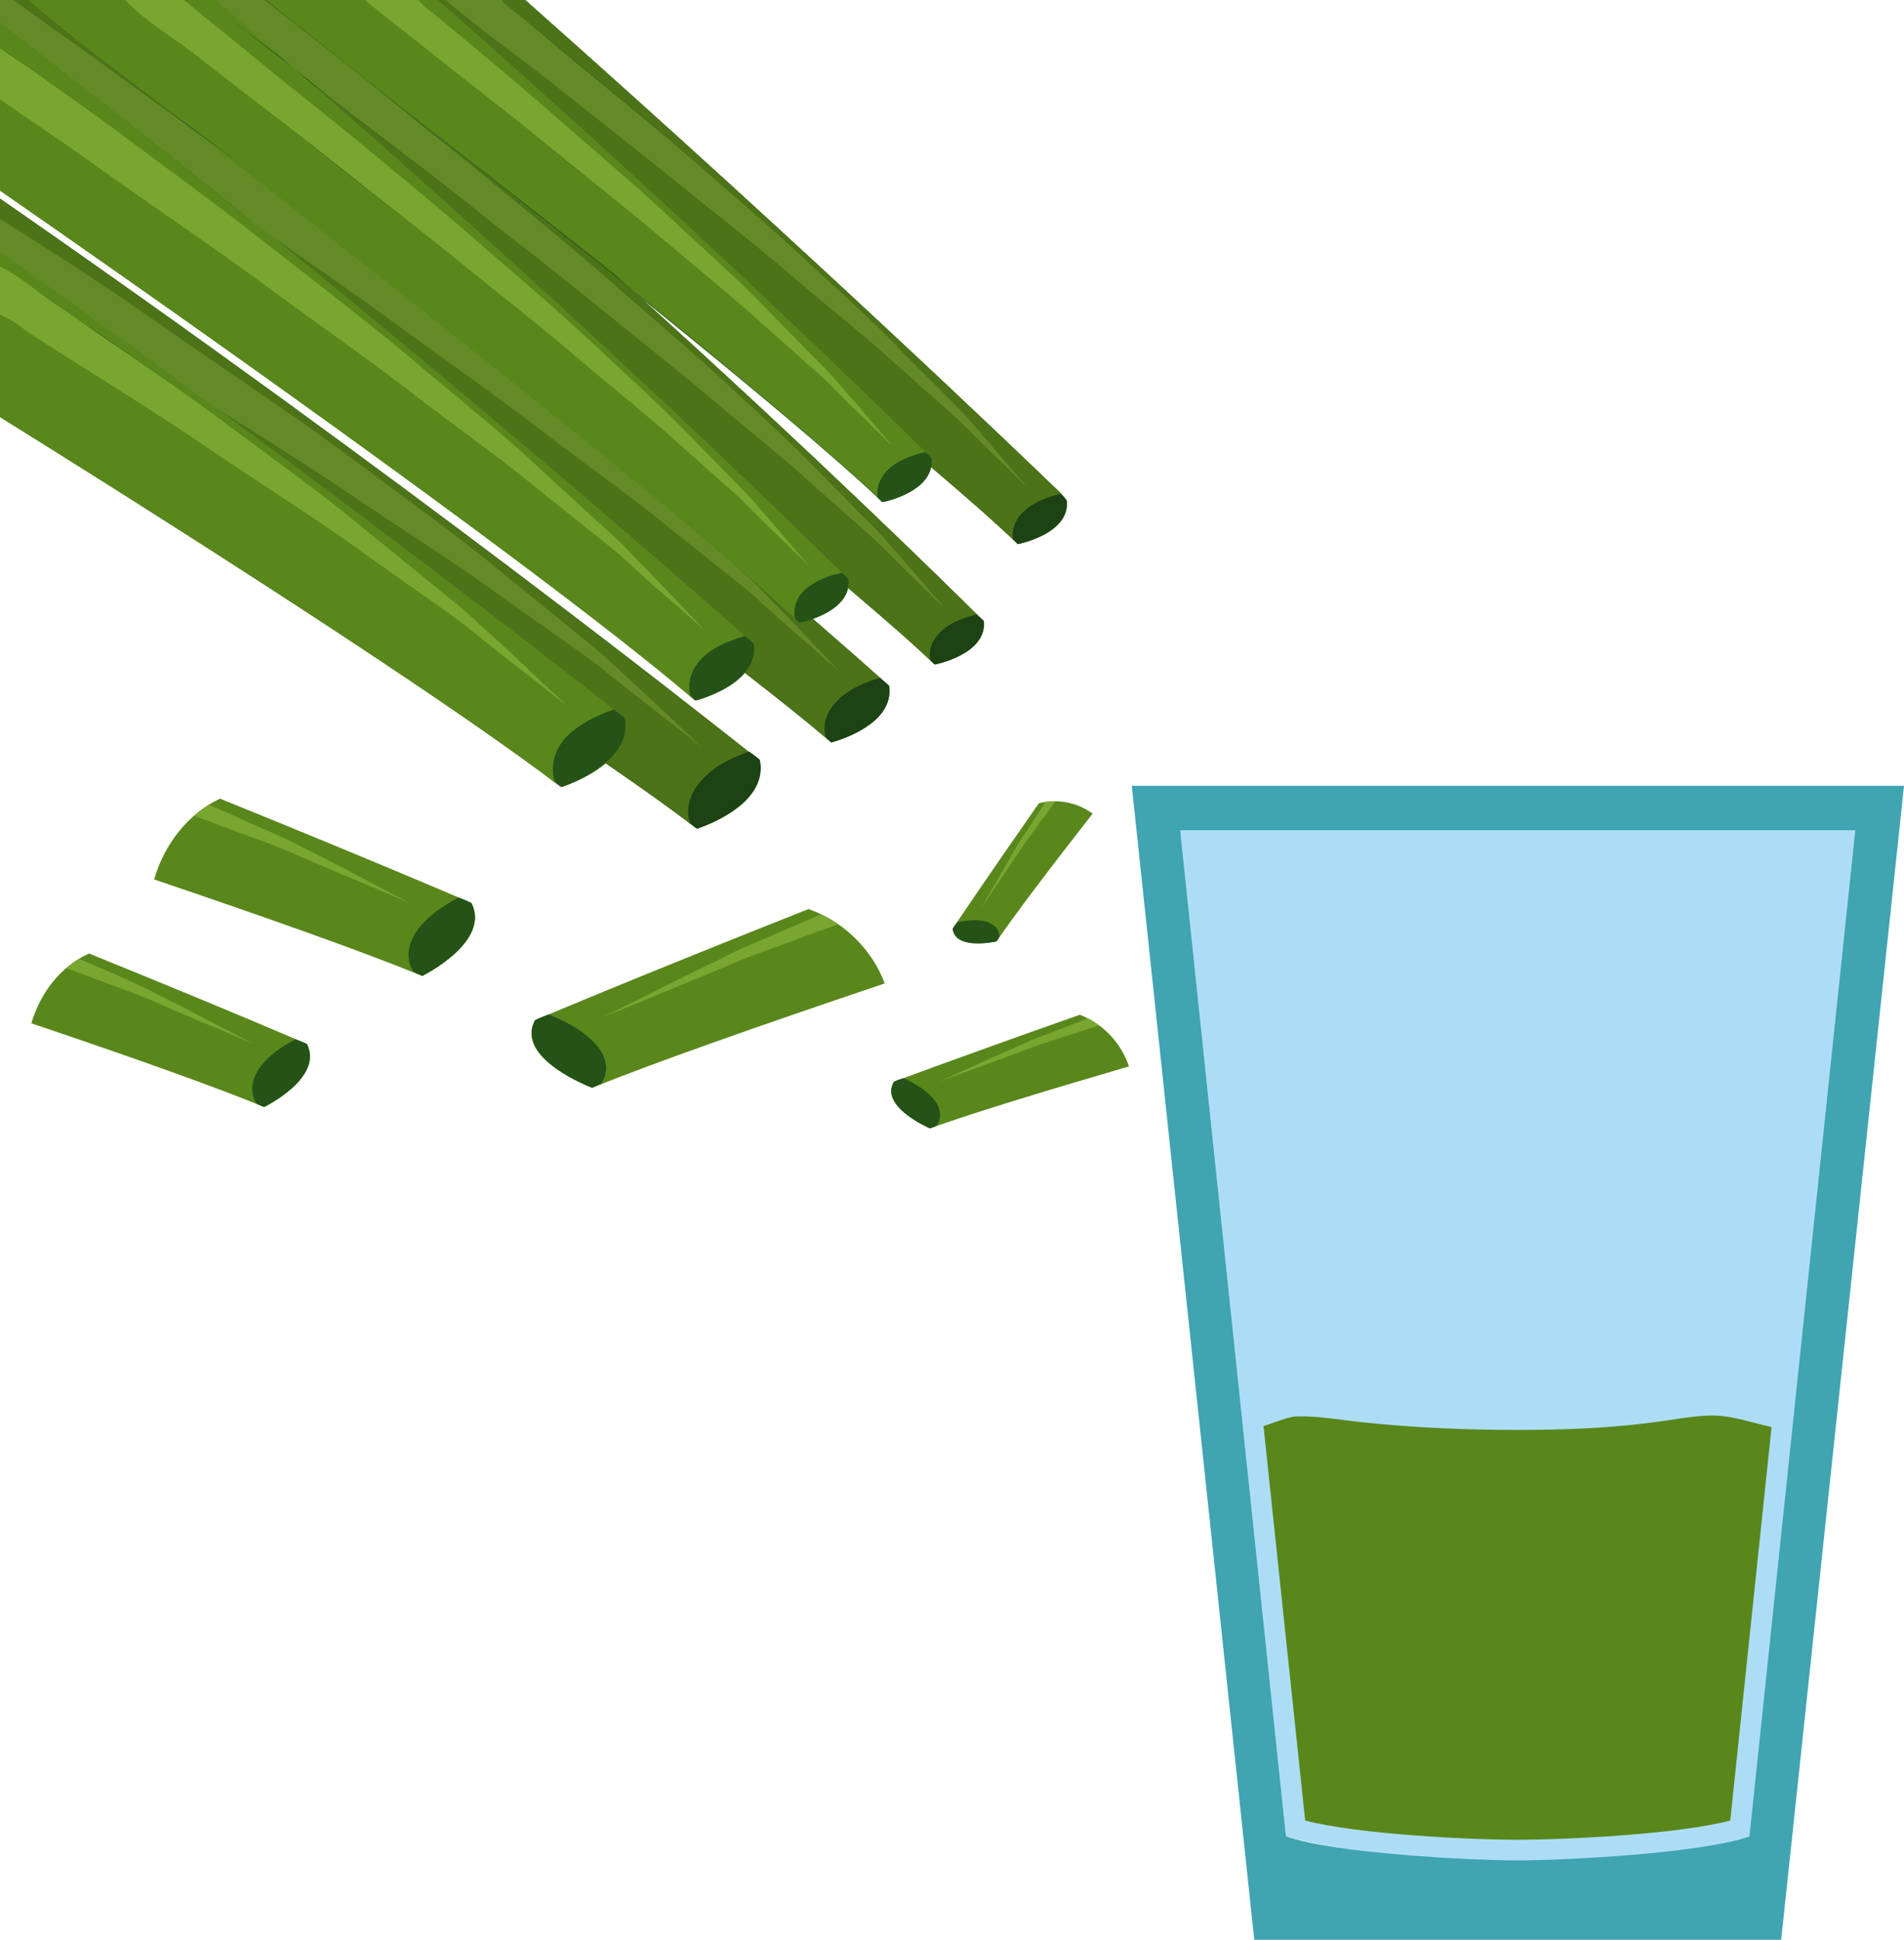 <?xml version="1.0" encoding="UTF-8" standalone="no"?>
<!-- Creator: CorelDRAW Home & Student X7 -->

<svg
   xmlns:dc="http://purl.org/dc/elements/1.1/"
   xmlns:cc="http://creativecommons.org/ns#"
   xmlns:rdf="http://www.w3.org/1999/02/22-rdf-syntax-ns#"
   xmlns:svg="http://www.w3.org/2000/svg"
   xmlns="http://www.w3.org/2000/svg"
   xmlns:sodipodi="http://sodipodi.sourceforge.net/DTD/sodipodi-0.dtd"
   xmlns:inkscape="http://www.inkscape.org/namespaces/inkscape"
   xml:space="preserve"
   width="53.48mm"
   height="54.48mm"
   version="1.1"
   style="clip-rule:evenodd;fill-rule:evenodd;image-rendering:optimizeQuality;shape-rendering:geometricPrecision;text-rendering:geometricPrecision"
   viewBox="0 0 5348 5448"
   id="svg337"
   sodipodi:docname="3948.svg"
   inkscape:version="0.92.4 (5da689c313, 2019-01-14)"><sodipodi:namedview
   pagecolor="#ffffff"
   bordercolor="#666666"
   borderopacity="1"
   objecttolerance="10"
   gridtolerance="10"
   guidetolerance="10"
   inkscape:pageopacity="0"
   inkscape:pageshadow="2"
   inkscape:window-width="640"
   inkscape:window-height="480"
   id="namedview339"
   showgrid="false"
   inkscape:zoom="0.2102413"
   inkscape:cx="102.16063"
   inkscape:cy="91.691337"
   inkscape:window-x="0"
   inkscape:window-y="0"
   inkscape:window-maximized="0"
   inkscape:current-layer="svg337" />
 <defs
   id="defs4">
  <style
   type="text/css"
   id="style2">
   <![CDATA[
    .fil8 {fill:#59871C}
    .fil3 {fill:#1D4213;fill-rule:nonzero}
    .fil2 {fill:#245217;fill-rule:nonzero}
    .fil4 {fill:#4C7318;fill-rule:nonzero}
    .fil0 {fill:#59871C;fill-rule:nonzero}
    .fil5 {fill:#648A28;fill-rule:nonzero}
    .fil1 {fill:#79A630;fill-rule:nonzero}
    .fil6 {fill:#ADDDF6;}
    .fil7 {fill:#40A4B1;}
   ]]>
  </style>
 </defs>
 <g
   id="Vrstva_x0020_1"
   transform="translate(-7797,-11828)">
  <g
   id="_702983080">
   <path
   class="fil0"
   d="m 10068,14381 c -482,191 -768,312 -768,312 -59,109 160,190 160,190 174,-70 460,-171 822,-293 -34,-92 -112,-173 -214,-209 z"
   id="path7"
   inkscape:connector-curvature="0"
   style="fill:#59871c;fill-rule:nonzero" />
   <path
   class="fil1"
   d="m 10001,14440 c -66,29 -128,53 -180,81 -106,51 -189,93 -245,121 -56,28 -87,43 -87,43 0,0 32,-13 92,-37 59,-25 146,-60 256,-106 54,-25 118,-46 186,-71 41,-16 83,-31 128,-47 -15,-11 -31,-20 -48,-28 -35,15 -69,30 -102,44 z"
   id="path9"
   inkscape:connector-curvature="0"
   style="fill:#79a630;fill-rule:nonzero" />
   <path
   class="fil2"
   d="m 9460,14883 c 6,-2 19,-8 25,-11 31,-42 25,-125 -147,-195 -25,9 -38,16 -38,16 -58,107 160,190 160,190 z"
   id="path11"
   inkscape:connector-curvature="0"
   style="fill:#245217;fill-rule:nonzero" />
   <path
   class="fil0"
   d="m 10830,14678 c -327,115 -522,188 -522,188 -42,70 101,131 101,131 120,-43 313,-102 559,-174 -21,-63 -70,-119 -138,-145 z"
   id="path13"
   inkscape:connector-curvature="0"
   style="fill:#59871c;fill-rule:nonzero" />
   <path
   class="fil1"
   d="m 10784,14715 c -45,17 -87,32 -123,49 -73,32 -129,58 -167,75 -38,17 -59,27 -59,27 0,0 22,-8 62,-23 40,-15 100,-36 174,-64 37,-15 80,-28 126,-43 28,-9 57,-18 87,-28 -10,-7 -20,-14 -31,-20 -24,10 -47,18 -69,27 z"
   id="path15"
   inkscape:connector-curvature="0"
   style="fill:#79a630;fill-rule:nonzero" />
   <path
   class="fil2"
   d="m 10409,14997 c 5,-1 14,-5 18,-7 21,-27 20,-82 -92,-134 -18,5 -27,10 -27,10 -42,70 101,131 101,131 z"
   id="path17"
   inkscape:connector-curvature="0"
   style="fill:#245217;fill-rule:nonzero" />
   <path
   class="fil0"
   d="m 10715,14084 c -153,219 -242,352 -242,352 6,63 123,36 123,36 55,-80 149,-204 270,-359 -41,-30 -97,-43 -151,-29 z"
   id="path19"
   inkscape:connector-curvature="0"
   style="fill:#59871c;fill-rule:nonzero" />
   <path
   class="fil1"
   d="m 10703,14128 c -20,31 -40,59 -55,85 -31,53 -54,95 -71,123 -16,28 -25,43 -25,43 0,0 11,-15 29,-42 18,-28 46,-68 80,-119 16,-25 38,-53 59,-83 14,-18 28,-37 42,-57 -9,0 -18,1 -28,2 -11,16 -21,32 -31,48 z"
   id="path21"
   inkscape:connector-curvature="0"
   style="fill:#79a630;fill-rule:nonzero" />
   <path
   class="fil2"
   d="m 10596,14472 c 2,-3 6,-9 8,-12 1,-27 -25,-61 -118,-42 -9,11 -13,18 -13,18 6,62 123,36 123,36 z"
   id="path23"
   inkscape:connector-curvature="0"
   style="fill:#245217;fill-rule:nonzero" />
   <path
   class="fil0"
   d="m 8415,14071 c 442,179 706,293 706,293 56,110 -138,205 -138,205 -161,-66 -422,-159 -753,-271 28,-98 95,-185 185,-227 z"
   id="path25"
   inkscape:connector-curvature="0"
   style="fill:#59871c;fill-rule:nonzero" />
   <path
   class="fil1"
   d="m 8478,14130 c 60,27 117,50 166,76 98,49 173,90 225,117 52,27 79,41 79,41 0,0 -28,-12 -83,-35 -54,-23 -134,-56 -235,-100 -50,-23 -108,-43 -171,-66 -37,-14 -76,-29 -117,-44 13,-11 27,-21 42,-31 33,14 64,28 94,42 z"
   id="path27"
   inkscape:connector-curvature="0"
   style="fill:#79a630;fill-rule:nonzero" />
   <path
   class="fil2"
   d="m 8983,14569 c -5,-2 -18,-9 -24,-11 -29,-42 -27,-129 126,-209 23,8 36,15 36,15 56,109 -138,205 -138,205 z"
   id="path29"
   inkscape:connector-curvature="0"
   style="fill:#245217;fill-rule:nonzero" />
   <path
   class="fil0"
   d="m 8047,14506 c 383,155 612,254 612,254 48,96 -120,177 -120,177 -139,-57 -366,-138 -654,-235 25,-85 82,-160 162,-196 z"
   id="path31"
   inkscape:connector-curvature="0"
   style="fill:#59871c;fill-rule:nonzero" />
   <path
   class="fil1"
   d="m 8101,14556 c 52,24 101,44 143,67 86,42 151,78 196,101 45,23 69,36 69,36 0,0 -25,-11 -72,-31 -48,-20 -117,-48 -204,-87 -43,-19 -94,-37 -148,-57 -32,-12 -67,-25 -102,-38 11,-9 23,-19 36,-26 28,12 56,24 82,35 z"
   id="path33"
   inkscape:connector-curvature="0"
   style="fill:#79a630;fill-rule:nonzero" />
   <path
   class="fil2"
   d="m 8539,14937 c -5,-1 -15,-7 -21,-9 -25,-37 -23,-112 109,-181 20,7 32,13 32,13 48,95 -120,177 -120,177 z"
   id="path35"
   inkscape:connector-curvature="0"
   style="fill:#245217;fill-rule:nonzero" />
   <path
   class="fil3"
   d="m 9722,14155 c -1,-1 -3,-2 -4,-3 2,2 3,3 4,3 z"
   id="path37"
   inkscape:connector-curvature="0"
   style="fill:#1d4213;fill-rule:nonzero" />
   <path
   class="fil2"
   d="m 9331,14034 c -2,-1 -3,-2 -5,-3 2,1 4,3 5,3 z"
   id="path39"
   inkscape:connector-curvature="0"
   style="fill:#245217;fill-rule:nonzero" />
   <path
   class="fil2"
   d="m 9331,14034 c -2,-1 -3,-2 -5,-3 2,1 4,3 5,3 z"
   id="path41"
   inkscape:connector-curvature="0"
   style="fill:#245217;fill-rule:nonzero" />
   <path
   class="fil2"
   d="m 10779,13216 c -99,-96 -708,-680 -1507,-1388 h -66 -154 -3 -17 -5 -55 -150 -47 -133 -96 -6 -139 -27 -61 -165 -44 -147 -80 -42 -38 v 63 71 1 144 107 149 c 901,625 1665,1184 1952,1432 0,0 93,-23 139,-78 98,76 179,141 240,193 1,1 3,2 3,3 0,0 180,-45 163,-159 0,0 -6,-6 -17,-15 -30,-27 -98,-87 -197,-173 37,-13 90,-40 99,-87 101,86 184,158 241,213 0,0 2,2 3,2 0,0 147,-28 137,-122 0,0 -4,-4 -13,-12 -73,-73 -448,-439 -979,-919 323,260 576,472 705,595 1,1 2,2 3,2 0,0 121,-23 136,-98 102,86 184,159 241,213 1,1 2,2 3,3 0,0 147,-30 137,-123 0,0 -4,-7 -14,-17 z"
   id="path43"
   inkscape:connector-curvature="0"
   style="fill:#245217;fill-rule:nonzero" />
   <path
   class="fil2"
   d="m 9908,13946 c -138,-109 -974,-772 -2111,-1560 v 57 94 39 17 119 167 120 c 730,455 1308,835 1570,1035 1,2 5,3 6,4 0,0 72,-22 124,-67 103,71 188,131 253,181 1,1 3,2 5,3 0,0 202,-62 174,-193 0,0 -8,-6 -21,-16 z"
   id="path45"
   inkscape:connector-curvature="0"
   style="fill:#245217;fill-rule:nonzero" />
   <polygon
   class="fil4"
   points="9042,11828 9063,11828 "
   id="polygon47"
   style="fill:#4c7318;fill-rule:nonzero" />
   <path
   class="fil4"
   d="m 8540,11828 c 80,64 160,126 239,188 67,53 134,108 199,159 65,53 130,105 193,157 126,104 248,204 360,302 112,98 220,189 315,279 96,89 184,169 257,246 38,37 73,73 104,106 33,32 63,61 87,91 51,56 89,102 116,133 27,31 41,48 41,48 0,0 -16,-16 -45,-44 -29,-29 -72,-70 -126,-124 -26,-27 -58,-54 -92,-84 -34,-31 -71,-63 -111,-98 -77,-72 -171,-145 -270,-229 -99,-85 -210,-171 -325,-265 -115,-94 -241,-188 -367,-290 -127,-101 -263,-200 -397,-306 -31,-24 -64,-49 -96,-73 820,708 1447,1322 1545,1418 9,8 13,13 13,13 1,9 0,16 -1,24 101,86 184,158 241,213 -4,-4 -7,-8 -10,-10 -8,-38 14,-101 131,-128 2,2 4,4 6,6 -73,-73 -448,-443 -979,-922 -296,-238 -651,-510 -1022,-810 z"
   id="path49"
   inkscape:connector-curvature="0"
   style="fill:#4c7318;fill-rule:nonzero" />
   <path
   class="fil4"
   d="m 10423,13694 c 0,0 147,-28 137,-122 10,93 -137,122 -137,122 z"
   id="path51"
   inkscape:connector-curvature="0"
   style="fill:#4c7318;fill-rule:nonzero" />
   <path
   class="fil5"
   d="m 8622,12020 c 32,24 65,51 96,76 134,105 270,205 397,306 126,102 252,196 367,291 115,94 226,180 325,265 99,84 193,157 270,229 40,35 77,67 111,98 34,30 66,57 92,84 53,54 97,95 126,124 29,28 45,44 45,44 0,0 -14,-17 -41,-48 -27,-31 -65,-77 -116,-133 -24,-30 -54,-59 -87,-91 -31,-33 -66,-69 -104,-106 -73,-77 -161,-157 -257,-246 -95,-89 -203,-180 -315,-278 -112,-99 -234,-198 -360,-302 -63,-52 -128,-104 -193,-156 -65,-52 -132,-108 -199,-161 -79,-62 -159,-124 -239,-188 h -139 c 75,64 149,130 221,192 z"
   id="path53"
   inkscape:connector-curvature="0"
   style="fill:#648a28;fill-rule:nonzero" />
   <path
   class="fil3"
   d="m 10423,13694 c -1,0 -3,-2 -3,-2 1,1 2,2 3,2 z"
   id="path55"
   inkscape:connector-curvature="0"
   style="fill:#1d4213;fill-rule:nonzero" />
   <path
   class="fil3"
   d="m 10547,13560 c 9,8 13,12 13,12 0,0 -4,-4 -13,-12 z"
   id="path57"
   inkscape:connector-curvature="0"
   style="fill:#1d4213;fill-rule:nonzero" />
   <path
   class="fil3"
   d="m 10410,13682 c 3,2 6,6 10,10 0,0 2,2 3,2 0,0 147,-29 137,-122 0,0 -4,-4 -13,-12 -2,-2 -4,-4 -6,-6 -117,27 -139,90 -131,128 z"
   id="path59"
   inkscape:connector-curvature="0"
   style="fill:#1d4213;fill-rule:nonzero" />
   <path
   class="fil4"
   d="m 10656,13356 c 0,0 147,-28 137,-121 10,92 -137,121 -137,121 z"
   id="path61"
   inkscape:connector-curvature="0"
   style="fill:#4c7318;fill-rule:nonzero" />
   <path
   class="fil4"
   d="m 9211,11836 c 65,51 131,105 193,157 126,104 248,204 360,303 112,97 220,189 315,279 96,89 184,169 257,245 38,38 73,73 105,106 32,33 62,62 87,91 50,58 88,103 115,134 27,31 41,47 41,47 0,0 -16,-15 -45,-44 -29,-28 -72,-69 -125,-123 -27,-27 -59,-54 -93,-85 -34,-30 -71,-62 -111,-97 -77,-72 -171,-145 -270,-230 -98,-84 -210,-170 -325,-264 -115,-95 -241,-192 -367,-294 -97,-76 -198,-147 -299,-233 h -22 c 733,644 1280,1181 1372,1272 9,8 15,15 15,15 0,8 0,17 -2,24 102,87 184,159 241,214 -4,-3 -7,-8 -10,-9 -8,-38 15,-101 131,-128 2,2 4,-1 5,0 -99,-96 -708,-680 -1507,-1388 h -66 c 2,0 3,6 5,8 z"
   id="path63"
   inkscape:connector-curvature="0"
   style="fill:#4c7318;fill-rule:nonzero" />
   <path
   class="fil5"
   d="m 9348,12061 c 126,102 252,198 367,293 115,93 227,180 325,265 99,84 193,158 270,229 40,35 77,68 111,98 34,31 66,58 93,85 53,54 96,95 125,123 29,29 45,44 45,44 0,0 -14,-16 -41,-47 -27,-31 -65,-76 -115,-134 -25,-29 -55,-58 -87,-91 -32,-32 -67,-67 -105,-105 -73,-77 -161,-157 -257,-245 -95,-90 -203,-182 -315,-280 -112,-98 -234,-197 -360,-301 -62,-52 -128,-108 -193,-159 -2,-2 -3,-8 -5,-8 h -157 c 101,86 202,157 299,233 z"
   id="path65"
   inkscape:connector-curvature="0"
   style="fill:#648a28;fill-rule:nonzero" />
   <path
   class="fil3"
   d="m 10656,13356 c -1,-1 -2,-2 -3,-3 1,2 2,2 3,3 z"
   id="path67"
   inkscape:connector-curvature="0"
   style="fill:#1d4213;fill-rule:nonzero" />
   <path
   class="fil3"
   d="m 10779,13220 c 10,9 14,15 14,15 0,0 -4,-6 -14,-15 z"
   id="path69"
   inkscape:connector-curvature="0"
   style="fill:#1d4213;fill-rule:nonzero" />
   <path
   class="fil3"
   d="m 10643,13344 c 3,1 6,6 10,9 1,1 2,2 3,3 0,0 147,-29 137,-121 0,0 -4,-6 -14,-15 -1,-1 -3,-2 -5,-4 -116,27 -139,90 -131,128 z"
   id="path71"
   inkscape:connector-curvature="0"
   style="fill:#1d4213;fill-rule:nonzero" />
   <path
   class="fil4"
   d="m 8257,12133 c 20,14 39,25 59,39 -145,-113 -292,-216 -439,-344 h -42 c 56,42 112,81 167,120 86,61 171,125 255,185 z"
   id="path73"
   inkscape:connector-curvature="0"
   style="fill:#4c7318;fill-rule:nonzero" />
   <path
   class="fil4"
   d="m 10132,13913 c 0,0 180,-45 162,-159 17,113 -162,159 -162,159 z"
   id="path75"
   inkscape:connector-curvature="0"
   style="fill:#4c7318;fill-rule:nonzero" />
   <path
   class="fil4"
   d="m 10040,13574 c -50,-47 -117,-107 -199,-177 42,38 80,71 112,106 66,67 116,121 150,158 35,36 54,55 54,55 0,0 -20,-18 -58,-51 -38,-34 -94,-81 -162,-144 -34,-32 -76,-63 -120,-99 -43,-35 -91,-73 -142,-114 -100,-82 -221,-167 -347,-264 -127,-98 -270,-198 -417,-306 -118,-87 -245,-174 -373,-265 735,596 1262,1062 1360,1149 10,8 16,14 16,14 5,33 -6,59 -24,81 100,77 182,143 242,196 -4,-3 -12,-12 -16,-16 -13,-45 11,-124 153,-165 3,2 5,5 8,7 -30,-27 -98,-87 -197,-173 -21,8 -37,11 -37,11 -1,-1 -2,-2 -3,-3 z"
   id="path77"
   inkscape:connector-curvature="0"
   style="fill:#4c7318;fill-rule:nonzero" />
   <path
   class="fil5"
   d="m 7797,11891 c 258,202 511,398 737,582 129,91 257,178 375,265 148,108 291,208 418,306 126,97 248,182 347,264 52,41 99,79 143,114 44,36 86,67 119,99 69,63 125,110 163,144 38,33 58,51 58,51 0,0 -19,-19 -54,-56 -34,-36 -84,-90 -150,-157 -32,-35 -70,-68 -112,-106 -330,-283 -904,-738 -1525,-1222 -20,-14 -39,-28 -59,-42 -84,-60 -169,-124 -255,-185 -55,-39 -111,-78 -167,-120 h -38 z"
   id="path79"
   inkscape:connector-curvature="0"
   style="fill:#648a28;fill-rule:nonzero" />
   <path
   class="fil3"
   d="m 10277,13739 c 11,10 17,15 17,15 0,0 -6,-6 -17,-15 z"
   id="path81"
   inkscape:connector-curvature="0"
   style="fill:#1d4213;fill-rule:nonzero" />
   <path
   class="fil3"
   d="m 10116,13897 c 4,4 12,13 16,16 0,0 179,-46 162,-159 0,0 -6,-5 -17,-15 -3,-2 -5,-5 -8,-7 -142,41 -166,120 -153,165 z"
   id="path83"
   inkscape:connector-curvature="0"
   style="fill:#1d4213;fill-rule:nonzero" />
   <path
   class="fil4"
   d="m 9755,14155 c 0,0 203,-62 176,-193 27,129 -176,193 -176,193 z"
   id="path85"
   inkscape:connector-curvature="0"
   style="fill:#4c7318;fill-rule:nonzero" />
   <path
   class="fil4"
   d="m 8325,12794 c 176,121 343,234 491,346 149,111 288,210 403,307 59,48 114,92 165,133 50,42 98,78 137,116 80,73 142,131 184,171 42,40 65,61 65,61 0,0 -24,-20 -70,-55 -46,-36 -113,-88 -197,-155 -41,-35 -91,-68 -144,-106 -53,-38 -110,-78 -171,-121 -121,-89 -266,-178 -418,-282 -119,-81 -248,-162 -383,-248 622,457 1049,792 1144,868 13,9 20,15 20,15 11,54 -17,96 -52,127 101,70 186,131 251,181 -5,-4 -11,-10 -15,-12 -17,-53 5,-145 166,-201 3,2 3,5 7,7 -138,-109 -974,-772 -2111,-1560 v 57 c 193,120 364,235 528,351 z"
   id="path87"
   inkscape:connector-curvature="0"
   style="fill:#4c7318;fill-rule:nonzero" />
   <path
   class="fil5"
   d="m 8770,13209 c 152,104 297,193 418,282 61,43 118,83 171,121 53,38 103,71 144,106 84,67 151,119 197,155 46,35 70,55 70,55 0,0 -23,-21 -65,-61 -42,-40 -104,-98 -184,-171 -39,-38 -86,-74 -137,-116 -50,-41 -105,-85 -164,-133 -115,-97 -253,-196 -402,-307 -148,-112 -317,-225 -493,-346 -164,-116 -335,-231 -528,-351 v 94 c 214,149 408,292 587,424 135,86 267,167 386,248 z"
   id="path89"
   inkscape:connector-curvature="0"
   style="fill:#648a28;fill-rule:nonzero" />
   <path
   class="fil3"
   d="m 9911,13946 c 13,10 20,16 20,16 0,0 -7,-6 -20,-16 z"
   id="path91"
   inkscape:connector-curvature="0"
   style="fill:#1d4213;fill-rule:nonzero" />
   <path
   class="fil3"
   d="m 9735,14140 c 4,2 10,8 15,12 2,1 4,2 5,3 0,0 203,-64 176,-193 0,0 -7,-6 -20,-16 -4,-2 -7,-5 -10,-7 -161,56 -183,148 -166,201 z"
   id="path93"
   inkscape:connector-curvature="0"
   style="fill:#1d4213;fill-rule:nonzero" />
   <path
   class="fil0"
   d="m 10137,13443 c -49,-41 -102,-85 -158,-132 20,24 37,44 51,61 27,31 41,47 41,47 0,0 -16,-15 -45,-44 -29,-28 -72,-69 -126,-123 -9,-9 -19,-23 -29,-33 -465,-378 -1122,-898 -1767,-1391 h -147 c 914,708 1690,1359 2076,1693 10,-30 39,-58 104,-78 z"
   id="path95"
   inkscape:connector-curvature="0"
   style="fill:#59871c;fill-rule:nonzero" />
   <path
   class="fil0"
   d="m 10080,13566 c 0,0 0,0 0,0 37,-13 90,-40 99,-87 0,0 0,-1 0,-1 -10,48 -62,74 -99,88 z"
   id="path97"
   inkscape:connector-curvature="0"
   style="fill:#59871c;fill-rule:nonzero" />
   <path
   class="fil0"
   d="m 10179,13478 c 0,0 0,1 0,1 1,-8 2,-15 1,-24 1,9 0,16 -1,23 z"
   id="path99"
   inkscape:connector-curvature="0"
   style="fill:#59871c;fill-rule:nonzero" />
   <path
   class="fil0"
   d="m 8598,12060 c 66,52 130,104 193,155 125,104 247,203 359,302 114,98 221,190 316,279 95,89 184,169 258,245 37,38 71,73 104,106 31,33 62,62 87,91 23,27 45,51 64,73 56,47 109,91 158,132 8,-2 16,-4 24,-6 2,2 4,3 6,5 -98,-97 -725,-713 -1545,-1422 -83,-63 -165,-128 -248,-192 h -61 c 28,21 57,48 86,70 67,53 133,109 199,162 z"
   id="path101"
   inkscape:connector-curvature="0"
   style="fill:#59871c;fill-rule:nonzero" />
   <path
   class="fil0"
   d="m 9808,13167 c -34,-30 -71,-63 -110,-98 -78,-71 -172,-145 -271,-229 -98,-84 -210,-170 -325,-264 -115,-95 -241,-189 -367,-290 -127,-102 -262,-204 -396,-310 -64,-48 -127,-84 -191,-148 h -44 c 645,493 1302,1013 1767,1391 -20,-17 -41,-32 -63,-52 z"
   id="path103"
   inkscape:connector-curvature="0"
   style="fill:#59871c;fill-rule:nonzero" />
   <path
   class="fil0"
   d="m 8401,11828 h -27 c 83,64 165,126 248,188 -72,-62 -146,-124 -221,-188 z"
   id="path105"
   inkscape:connector-curvature="0"
   style="fill:#59871c;fill-rule:nonzero" />
   <path
   class="fil0"
   d="m 10043,13577 c 0,0 16,-3 37,-11 0,0 0,0 0,0 -21,8 -37,11 -37,11 z"
   id="path107"
   inkscape:connector-curvature="0"
   style="fill:#59871c;fill-rule:nonzero" />
   <path
   class="fil0"
   d="m 8504,12313 c 162,120 318,234 463,349 145,114 283,220 406,324 123,104 237,196 332,286 49,45 94,86 136,124 0,1 0,1 0,1 82,70 149,130 199,177 -4,-3 -8,-8 -10,-9 -2,-12 -2,-30 3,-44 -386,-334 -1162,-985 -2076,-1693 h -80 c 147,128 294,231 439,344 63,45 127,95 188,141 z"
   id="path109"
   inkscape:connector-curvature="0"
   style="fill:#59871c;fill-rule:nonzero" />
   <path
   class="fil0"
   d="m 9705,13272 c -95,-90 -210,-182 -332,-286 -123,-104 -261,-210 -406,-324 -145,-114 -301,-229 -463,-349 -61,-46 -125,-92 -188,-138 621,484 1195,939 1525,1222 0,0 0,0 0,-1 -42,-38 -87,-79 -136,-124 z"
   id="path111"
   inkscape:connector-curvature="0"
   style="fill:#59871c;fill-rule:nonzero" />
   <path
   class="fil1"
   d="m 9900,13252 c 54,54 97,95 126,123 29,29 45,44 45,44 0,0 -14,-16 -41,-47 -14,-17 -31,-37 -51,-61 -35,-28 -71,-57 -108,-88 10,10 20,20 29,29 z"
   id="path113"
   inkscape:connector-curvature="0"
   style="fill:#79a630;fill-rule:nonzero" />
   <path
   class="fil1"
   d="m 8339,11976 c 134,106 269,207 396,308 126,101 252,197 367,291 115,94 227,180 325,265 99,84 193,158 271,229 39,35 76,68 110,98 22,20 43,38 63,56 37,31 73,60 108,88 -19,-22 -41,-46 -64,-73 -25,-29 -56,-58 -87,-91 -33,-33 -67,-68 -104,-106 -74,-76 -163,-156 -258,-245 -95,-89 -202,-181 -316,-279 -112,-99 -234,-198 -359,-302 -63,-51 -127,-103 -193,-155 -66,-53 -132,-109 -199,-162 -29,-22 -58,-49 -86,-70 h -165 c 64,64 127,100 191,148 z"
   id="path115"
   inkscape:connector-curvature="0"
   style="fill:#79a630;fill-rule:nonzero" />
   <path
   class="fil2"
   d="m 10167,13442 c 8,8 13,13 13,13 0,0 -4,-5 -13,-13 z"
   id="path117"
   inkscape:connector-curvature="0"
   style="fill:#245217;fill-rule:nonzero" />
   <path
   class="fil2"
   d="m 10043,13577 c -2,-2 -2,-2 -3,-3 1,1 2,2 3,3 z"
   id="path119"
   inkscape:connector-curvature="0"
   style="fill:#245217;fill-rule:nonzero" />
   <path
   class="fil2"
   d="m 10033,13525 c 16,14 32,28 47,41 37,-14 89,-40 99,-88 -14,-11 -28,-23 -42,-35 -65,20 -94,52 -104,82 z"
   id="path121"
   inkscape:connector-curvature="0"
   style="fill:#245217;fill-rule:nonzero" />
   <path
   class="fil2"
   d="m 10137,13443 c 14,12 28,24 42,35 1,-7 2,-14 1,-23 0,0 -5,-5 -13,-13 -2,-2 -4,-3 -6,-5 -8,2 -16,4 -24,6 z"
   id="path123"
   inkscape:connector-curvature="0"
   style="fill:#245217;fill-rule:nonzero" />
   <path
   class="fil2"
   d="m 10030,13565 c 2,1 6,6 10,9 0,1 1,1 3,3 0,0 16,-3 37,-11 -15,-13 -31,-27 -47,-41 -5,14 -5,28 -3,40 z"
   id="path125"
   inkscape:connector-curvature="0"
   style="fill:#245217;fill-rule:nonzero" />
   <path
   class="fil0"
   d="m 10263,13226 c -7,-35 11,-92 107,-121 -49,-41 -102,-85 -158,-132 20,24 37,44 51,60 27,31 41,48 41,48 0,0 -16,-15 -45,-44 -29,-29 -72,-69 -125,-123 -9,-10 -20,-23 -30,-32 -360,-293 -834,-668 -1329,-1054 h -133 c 337,279 652,563 926,810 323,260 576,473 705,596 -3,-3 -8,-6 -10,-8 z"
   id="path127"
   inkscape:connector-curvature="0"
   style="fill:#59871c;fill-rule:nonzero" />
   <path
   class="fil0"
   d="m 10276,13238 c 0,0 121,-23 136,-98 0,0 0,0 0,0 -15,74 -136,98 -136,98 z"
   id="path129"
   inkscape:connector-curvature="0"
   style="fill:#59871c;fill-rule:nonzero" />
   <path
   class="fil0"
   d="m 8546,11828 c 371,300 726,568 1022,806 -274,-247 -589,-527 -926,-806 z"
   id="path131"
   inkscape:connector-curvature="0"
   style="fill:#59871c;fill-rule:nonzero" />
   <path
   class="fil0"
   d="m 10041,12829 c -34,-30 -71,-63 -110,-98 -78,-71 -172,-144 -271,-229 -98,-85 -210,-170 -325,-265 -115,-94 -241,-191 -367,-293 -48,-38 -96,-74 -146,-116 h -47 c 495,386 969,761 1329,1054 -19,-18 -41,-33 -63,-53 z"
   id="path133"
   inkscape:connector-curvature="0"
   style="fill:#59871c;fill-rule:nonzero" />
   <path
   class="fil0"
   d="m 9384,12179 c 113,98 220,189 315,279 95,88 185,168 258,245 37,38 72,73 104,106 32,33 62,61 87,91 24,27 45,52 64,73 56,47 109,91 158,132 8,-2 16,-5 24,-7 2,2 4,0 5,2 -92,-91 -639,-628 -1372,-1272 h -55 c 17,21 35,31 52,46 125,103 248,206 360,305 z"
   id="path135"
   inkscape:connector-curvature="0"
   style="fill:#59871c;fill-rule:nonzero" />
   <path
   class="fil0"
   d="m 10412,13140 c 0,0 0,0 0,0 2,-7 2,-15 2,-23 0,8 -1,16 -2,23 z"
   id="path137"
   inkscape:connector-curvature="0"
   style="fill:#59871c;fill-rule:nonzero" />
   <path
   class="fil1"
   d="m 10134,12914 c 53,54 96,94 125,123 29,29 45,44 45,44 0,0 -14,-17 -41,-48 -14,-16 -31,-36 -51,-60 -35,-28 -71,-58 -108,-88 10,10 21,19 30,29 z"
   id="path139"
   inkscape:connector-curvature="0"
   style="fill:#79a630;fill-rule:nonzero" />
   <path
   class="fil1"
   d="m 8968,11944 c 126,102 252,197 367,292 115,94 227,181 325,265 99,84 193,159 271,230 39,35 76,67 110,98 22,20 44,38 63,56 37,30 73,60 108,88 -19,-21 -40,-46 -64,-73 -25,-30 -55,-58 -87,-91 -32,-33 -67,-68 -104,-106 -73,-77 -163,-157 -258,-245 -95,-90 -202,-181 -315,-279 -112,-99 -235,-202 -360,-305 -17,-15 -35,-25 -52,-46 h -150 c 50,42 98,78 146,116 z"
   id="path141"
   inkscape:connector-curvature="0"
   style="fill:#79a630;fill-rule:nonzero" />
   <path
   class="fil2"
   d="m 10276,13238 c -1,0 -2,-1 -3,-2 1,1 2,2 3,2 z"
   id="path143"
   inkscape:connector-curvature="0"
   style="fill:#245217;fill-rule:nonzero" />
   <path
   class="fil2"
   d="m 10399,13103 c 9,9 15,14 15,14 0,0 -6,-6 -15,-14 z"
   id="path145"
   inkscape:connector-curvature="0"
   style="fill:#245217;fill-rule:nonzero" />
   <path
   class="fil2"
   d="m 10412,13140 c -13,-11 -27,-23 -42,-35 -96,29 -114,86 -107,121 2,2 7,6 10,10 1,1 2,2 3,2 0,0 121,-24 136,-98 z"
   id="path147"
   inkscape:connector-curvature="0"
   style="fill:#245217;fill-rule:nonzero" />
   <path
   class="fil2"
   d="m 10370,13105 c 15,12 29,24 42,35 2,-7 2,-15 2,-23 0,0 -6,-5 -15,-14 -1,-2 -3,-3 -5,-5 -8,2 -16,5 -24,7 z"
   id="path149"
   inkscape:connector-curvature="0"
   style="fill:#245217;fill-rule:nonzero" />
   <path
   class="fil0"
   d="m 9736,13780 c -9,-34 -1,-88 65,-129 -455,-346 -1210,-879 -2004,-1437 v 149 c 901,625 1665,1184 1952,1432 -4,-3 -9,-12 -13,-15 z"
   id="path151"
   inkscape:connector-curvature="0"
   style="fill:#59871c;fill-rule:nonzero" />
   <path
   class="fil0"
   d="m 9752,13795 c 0,0 92,-23 138,-78 0,0 0,0 -1,0 -45,54 -137,78 -137,78 z"
   id="path153"
   inkscape:connector-curvature="0"
   style="fill:#59871c;fill-rule:nonzero" />
   <path
   class="fil0"
   d="m 9914,13636 c 5,33 -7,59 -25,81 1,0 1,0 1,0 18,-22 29,-48 24,-81 z"
   id="path155"
   inkscape:connector-curvature="0"
   style="fill:#59871c;fill-rule:nonzero" />
   <path
   class="fil0"
   d="m 9898,13622 c -98,-87 -625,-553 -1360,-1149 -33,-23 -65,-46 -98,-70 -163,-116 -339,-230 -511,-352 -42,-29 -89,-59 -132,-89 v 1 c 21,18 52,35 77,53 84,60 168,120 249,179 161,120 319,235 463,350 145,113 283,219 406,324 123,103 238,196 333,286 48,44 93,85 135,124 42,38 81,72 113,107 66,67 116,121 151,157 34,36 53,56 53,56 0,0 -20,-18 -58,-52 -38,-33 -93,-80 -163,-144 -33,-31 -75,-63 -119,-98 -44,-36 -91,-73 -142,-114 -100,-83 -221,-167 -348,-265 -126,-98 -269,-197 -417,-306 -147,-109 -311,-217 -474,-334 -83,-60 -173,-119 -259,-179 v 107 c 794,558 1549,1091 2004,1437 22,-14 51,-26 86,-36 3,2 8,4 11,7 z"
   id="path157"
   inkscape:connector-curvature="0"
   style="fill:#59871c;fill-rule:nonzero" />
   <path
   class="fil0"
   d="m 7797,11962 c 43,30 90,60 132,89 172,122 346,236 509,352 33,24 63,47 95,70 -227,-184 -478,-380 -736,-582 z"
   id="path159"
   inkscape:connector-curvature="0"
   style="fill:#59871c;fill-rule:nonzero" />
   <path
   class="fil1"
   d="m 8056,12286 c 163,117 325,225 473,334 147,109 291,208 418,306 126,98 247,182 348,265 50,41 98,78 142,114 44,35 86,67 119,98 69,64 125,111 163,144 38,34 58,52 58,52 0,0 -19,-20 -53,-56 -35,-36 -85,-90 -151,-157 -32,-35 -71,-69 -113,-107 -42,-39 -87,-80 -135,-124 -95,-90 -209,-183 -333,-286 -122,-105 -260,-211 -405,-324 -144,-115 -301,-229 -463,-350 -80,-59 -166,-119 -250,-179 -25,-18 -56,-35 -77,-53 v 144 c 86,60 176,119 259,179 z"
   id="path161"
   inkscape:connector-curvature="0"
   style="fill:#79a630;fill-rule:nonzero" />
   <path
   class="fil2"
   d="m 9898,13622 c 11,9 16,14 16,14 0,0 -6,-6 -16,-14 z"
   id="path163"
   inkscape:connector-curvature="0"
   style="fill:#245217;fill-rule:nonzero" />
   <path
   class="fil2"
   d="m 9889,13717 c -27,-22 -55,-44 -85,-66 -66,41 -77,95 -68,129 4,3 12,12 16,15 0,0 92,-24 137,-78 z"
   id="path165"
   inkscape:connector-curvature="0"
   style="fill:#245217;fill-rule:nonzero" />
   <path
   class="fil2"
   d="m 9914,13636 c 0,0 -5,-5 -16,-14 -3,-3 -6,-5 -9,-7 -35,10 -63,22 -85,36 30,22 58,44 85,66 18,-22 30,-48 25,-81 z"
   id="path167"
   inkscape:connector-curvature="0"
   style="fill:#245217;fill-rule:nonzero" />
   <path
   class="fil0"
   d="m 9375,14038 c 0,0 71,-22 124,-67 -1,0 -1,-1 -1,-1 -52,45 -123,68 -123,68 z"
   id="path169"
   inkscape:connector-curvature="0"
   style="fill:#59871c;fill-rule:nonzero" />
   <path
   class="fil0"
   d="m 9355,14022 c -10,-32 -9,-80 33,-125 -382,-258 -947,-618 -1591,-1018 v 120 c 730,455 1308,835 1570,1035 -5,-4 -8,-9 -12,-12 z"
   id="path171"
   inkscape:connector-curvature="0"
   style="fill:#59871c;fill-rule:nonzero" />
   <path
   class="fil0"
   d="m 9551,13844 c 11,53 -17,95 -53,126 0,0 0,1 1,1 35,-31 63,-73 52,-127 z"
   id="path173"
   inkscape:connector-curvature="0"
   style="fill:#59871c;fill-rule:nonzero" />
   <path
   class="fil0"
   d="m 9520,13821 c 4,3 8,5 11,8 -95,-76 -522,-411 -1144,-868 -39,-25 -78,-51 -118,-76 -72,-48 -147,-95 -223,-141 139,96 271,187 391,278 149,111 288,210 403,308 59,47 113,92 164,133 50,41 98,78 137,116 81,72 142,131 184,171 43,39 65,60 65,60 0,0 -24,-19 -70,-55 -45,-35 -113,-87 -197,-155 -41,-34 -91,-68 -144,-105 -52,-38 -110,-78 -171,-122 -121,-88 -265,-178 -418,-282 -152,-105 -327,-209 -505,-324 -28,-19 -45,-37 -88,-55 v 167 c 644,400 1209,760 1591,1018 27,-28 70,-54 132,-76 z"
   id="path175"
   inkscape:connector-curvature="0"
   style="fill:#59871c;fill-rule:nonzero" />
   <path
   class="fil0"
   d="m 7946,12676 c 32,23 66,45 98,68 76,46 152,93 224,141 40,25 77,51 116,76 -180,-132 -373,-275 -587,-424 v 39 c 64,34 101,67 149,100 z"
   id="path177"
   inkscape:connector-curvature="0"
   style="fill:#59871c;fill-rule:nonzero" />
   <path
   class="fil1"
   d="m 7797,12712 c 43,18 60,36 88,55 178,115 351,219 503,324 153,104 298,194 419,282 61,44 119,84 172,122 53,37 103,71 144,105 83,68 152,120 197,155 45,36 70,55 70,55 0,0 -22,-21 -65,-60 -42,-40 -103,-99 -184,-171 -39,-38 -87,-75 -137,-116 -51,-41 -105,-86 -164,-133 -115,-98 -254,-197 -403,-308 -120,-91 -255,-182 -395,-278 -79,-50 -159,-100 -245,-151 z"
   id="path179"
   inkscape:connector-curvature="0"
   style="fill:#79a630;fill-rule:nonzero" />
   <path
   class="fil1"
   d="m 7797,12576 v 17 c 86,51 166,101 245,151 -31,-23 -65,-45 -98,-68 -48,-33 -83,-66 -147,-100 z"
   id="path181"
   inkscape:connector-curvature="0"
   style="fill:#79a630;fill-rule:nonzero" />
   <path
   class="fil2"
   d="m 9531,13829 c 13,10 20,15 20,15 0,0 -7,-6 -20,-15 z"
   id="path183"
   inkscape:connector-curvature="0"
   style="fill:#245217;fill-rule:nonzero" />
   <path
   class="fil2"
   d="m 9391,13897 c -42,45 -46,93 -36,125 4,3 10,8 15,12 2,2 3,3 5,4 0,0 71,-23 123,-68 -34,-23 -69,-47 -107,-73 z"
   id="path185"
   inkscape:connector-curvature="0"
   style="fill:#245217;fill-rule:nonzero" />
   <path
   class="fil2"
   d="m 9551,13844 c 0,0 -7,-5 -20,-15 -3,-3 -7,-5 -11,-8 -62,22 -102,48 -129,76 38,26 73,50 107,73 36,-31 64,-73 53,-126 z"
   id="path187"
   inkscape:connector-curvature="0"
   style="fill:#245217;fill-rule:nonzero" />
   <polygon
   class="fil4"
   points="9042,11828 9063,11828 "
   id="polygon189"
   style="fill:#4c7318;fill-rule:nonzero" />
   <path
   class="fil4"
   d="m 8540,11828 c 80,64 160,126 239,188 67,53 134,108 199,159 65,53 130,105 193,157 126,104 248,204 360,302 112,98 220,189 315,279 96,89 184,169 257,246 38,37 73,73 104,106 33,32 63,61 87,91 51,56 89,102 116,133 27,31 41,48 41,48 0,0 -16,-16 -45,-44 -29,-29 -72,-70 -126,-124 -26,-27 -58,-54 -92,-84 -34,-31 -71,-63 -111,-98 -77,-72 -171,-145 -270,-229 -99,-85 -210,-171 -325,-265 -115,-94 -241,-188 -367,-290 -127,-101 -263,-200 -397,-306 -31,-24 -64,-49 -96,-73 820,708 1447,1322 1545,1418 9,8 13,13 13,13 1,9 0,16 -1,24 101,86 184,158 241,213 -4,-4 -7,-8 -10,-10 -8,-38 14,-101 131,-128 2,2 4,4 6,6 -73,-73 -448,-443 -979,-922 -296,-238 -651,-510 -1022,-810 z"
   id="path191"
   inkscape:connector-curvature="0"
   style="fill:#4c7318;fill-rule:nonzero" />
   <path
   class="fil4"
   d="m 10423,13694 c 0,0 147,-28 137,-122 10,93 -137,122 -137,122 z"
   id="path193"
   inkscape:connector-curvature="0"
   style="fill:#4c7318;fill-rule:nonzero" />
   <path
   class="fil5"
   d="m 8622,12020 c 32,24 65,51 96,76 134,105 270,205 397,306 126,102 252,196 367,291 115,94 226,180 325,265 99,84 193,157 270,229 40,35 77,67 111,98 34,30 66,57 92,84 53,54 97,95 126,124 29,28 45,44 45,44 0,0 -14,-17 -41,-48 -27,-31 -65,-77 -116,-133 -24,-30 -54,-59 -87,-91 -31,-33 -66,-69 -104,-106 -73,-77 -161,-157 -257,-246 -95,-89 -203,-180 -315,-278 -112,-99 -234,-198 -360,-302 -63,-52 -128,-104 -193,-156 -65,-52 -132,-108 -199,-161 -79,-62 -159,-124 -239,-188 h -139 c 75,64 149,130 221,192 z"
   id="path195"
   inkscape:connector-curvature="0"
   style="fill:#648a28;fill-rule:nonzero" />
   <path
   class="fil3"
   d="m 10423,13694 c -1,0 -3,-2 -3,-2 1,1 2,2 3,2 z"
   id="path197"
   inkscape:connector-curvature="0"
   style="fill:#1d4213;fill-rule:nonzero" />
   <path
   class="fil3"
   d="m 10547,13560 c 9,8 13,12 13,12 0,0 -4,-4 -13,-12 z"
   id="path199"
   inkscape:connector-curvature="0"
   style="fill:#1d4213;fill-rule:nonzero" />
   <path
   class="fil3"
   d="m 10410,13682 c 3,2 6,6 10,10 0,0 2,2 3,2 0,0 147,-29 137,-122 0,0 -4,-4 -13,-12 -2,-2 -4,-4 -6,-6 -117,27 -139,90 -131,128 z"
   id="path201"
   inkscape:connector-curvature="0"
   style="fill:#1d4213;fill-rule:nonzero" />
   <path
   class="fil4"
   d="m 10656,13356 c 0,0 147,-28 137,-121 10,92 -137,121 -137,121 z"
   id="path203"
   inkscape:connector-curvature="0"
   style="fill:#4c7318;fill-rule:nonzero" />
   <path
   class="fil4"
   d="m 9211,11836 c 65,51 131,105 193,157 126,104 248,204 360,303 112,97 220,189 315,279 96,89 184,169 257,245 38,38 73,73 105,106 32,33 62,62 87,91 50,58 88,103 115,134 27,31 41,47 41,47 0,0 -16,-15 -45,-44 -29,-28 -72,-69 -125,-123 -27,-27 -59,-54 -93,-85 -34,-30 -71,-62 -111,-97 -77,-72 -171,-145 -270,-230 -98,-84 -210,-170 -325,-264 -115,-95 -241,-192 -367,-294 -97,-76 -198,-147 -299,-233 h -22 c 733,644 1280,1181 1372,1272 9,8 15,15 15,15 0,8 0,17 -2,24 102,87 184,159 241,214 -4,-3 -7,-8 -10,-9 -8,-38 15,-101 131,-128 2,2 4,-1 5,0 -99,-96 -708,-680 -1507,-1388 h -66 c 2,0 3,6 5,8 z"
   id="path205"
   inkscape:connector-curvature="0"
   style="fill:#4c7318;fill-rule:nonzero" />
   <path
   class="fil5"
   d="m 9348,12061 c 126,102 252,198 367,293 115,93 227,180 325,265 99,84 193,158 270,229 40,35 77,68 111,98 34,31 66,58 93,85 53,54 96,95 125,123 29,29 45,44 45,44 0,0 -14,-16 -41,-47 -27,-31 -65,-76 -115,-134 -25,-29 -55,-58 -87,-91 -32,-32 -67,-67 -105,-105 -73,-77 -161,-157 -257,-245 -95,-90 -203,-182 -315,-280 -112,-98 -234,-197 -360,-301 -62,-52 -128,-108 -193,-159 -2,-2 -3,-8 -5,-8 h -157 c 101,86 202,157 299,233 z"
   id="path207"
   inkscape:connector-curvature="0"
   style="fill:#648a28;fill-rule:nonzero" />
   <path
   class="fil3"
   d="m 10656,13356 c -1,-1 -2,-2 -3,-3 1,2 2,2 3,3 z"
   id="path209"
   inkscape:connector-curvature="0"
   style="fill:#1d4213;fill-rule:nonzero" />
   <path
   class="fil3"
   d="m 10643,13344 c 3,1 6,6 10,9 1,1 2,2 3,3 0,0 147,-29 137,-121 0,0 -4,-6 -14,-15 -1,-1 -3,-2 -5,-4 -116,27 -139,90 -131,128 z"
   id="path211"
   inkscape:connector-curvature="0"
   style="fill:#1d4213;fill-rule:nonzero" />
   <path
   class="fil4"
   d="m 8257,12133 c 20,14 39,25 59,39 -145,-113 -292,-216 -439,-344 h -42 c 56,42 112,81 167,120 86,61 171,125 255,185 z"
   id="path213"
   inkscape:connector-curvature="0"
   style="fill:#4c7318;fill-rule:nonzero" />
   <path
   class="fil4"
   d="m 10132,13913 c 0,0 180,-45 162,-159 17,113 -162,159 -162,159 z"
   id="path215"
   inkscape:connector-curvature="0"
   style="fill:#4c7318;fill-rule:nonzero" />
   <path
   class="fil4"
   d="m 10040,13574 c -50,-47 -117,-107 -199,-177 42,38 80,71 112,106 66,67 116,121 150,158 35,36 54,55 54,55 0,0 -20,-18 -58,-51 -38,-34 -94,-81 -162,-144 -34,-32 -76,-63 -120,-99 -43,-35 -91,-73 -142,-114 -100,-82 -221,-167 -347,-264 -127,-98 -270,-198 -417,-306 -118,-87 -245,-174 -373,-265 735,596 1262,1062 1360,1149 10,8 16,14 16,14 5,33 -6,59 -24,81 100,77 182,143 242,196 -4,-3 -12,-12 -16,-16 -13,-45 11,-124 153,-165 3,2 5,5 8,7 -30,-27 -98,-87 -197,-173 -21,8 -37,11 -37,11 -1,-1 -2,-2 -3,-3 z"
   id="path217"
   inkscape:connector-curvature="0"
   style="fill:#4c7318;fill-rule:nonzero" />
   <path
   class="fil5"
   d="m 7797,11891 c 258,202 511,398 737,582 129,91 257,178 375,265 148,108 291,208 418,306 126,97 248,182 347,264 52,41 99,79 143,114 44,36 86,67 119,99 69,63 125,110 163,144 38,33 58,51 58,51 0,0 -19,-19 -54,-56 -34,-36 -84,-90 -150,-157 -32,-35 -70,-68 -112,-106 -330,-283 -904,-738 -1525,-1222 -20,-14 -39,-28 -59,-42 -84,-60 -169,-124 -255,-185 -55,-39 -111,-78 -167,-120 h -38 z"
   id="path219"
   inkscape:connector-curvature="0"
   style="fill:#648a28;fill-rule:nonzero" />
   <path
   class="fil3"
   d="m 10277,13739 c 11,10 17,15 17,15 0,0 -6,-6 -17,-15 z"
   id="path221"
   inkscape:connector-curvature="0"
   style="fill:#1d4213;fill-rule:nonzero" />
   <path
   class="fil3"
   d="m 10116,13897 c 4,4 12,13 16,16 0,0 179,-46 162,-159 0,0 -6,-5 -17,-15 -3,-2 -5,-5 -8,-7 -142,41 -166,120 -153,165 z"
   id="path223"
   inkscape:connector-curvature="0"
   style="fill:#1d4213;fill-rule:nonzero" />
   <path
   class="fil4"
   d="m 9755,14155 c 0,0 203,-62 176,-193 27,129 -176,193 -176,193 z"
   id="path225"
   inkscape:connector-curvature="0"
   style="fill:#4c7318;fill-rule:nonzero" />
   <path
   class="fil4"
   d="m 8325,12794 c 176,121 343,234 491,346 149,111 288,210 403,307 59,48 114,92 165,133 50,42 98,78 137,116 80,73 142,131 184,171 42,40 65,61 65,61 0,0 -24,-20 -70,-55 -46,-36 -113,-88 -197,-155 -41,-35 -91,-68 -144,-106 -53,-38 -110,-78 -171,-121 -121,-89 -266,-178 -418,-282 -119,-81 -248,-162 -383,-248 622,457 1049,792 1144,868 13,9 20,15 20,15 11,54 -17,96 -52,127 101,70 186,131 251,181 -5,-4 -11,-10 -15,-12 -17,-53 5,-145 166,-201 3,2 3,5 7,7 -138,-109 -974,-772 -2111,-1560 v 57 c 193,120 364,235 528,351 z"
   id="path227"
   inkscape:connector-curvature="0"
   style="fill:#4c7318;fill-rule:nonzero" />
   <path
   class="fil5"
   d="m 8770,13209 c 152,104 297,193 418,282 61,43 118,83 171,121 53,38 103,71 144,106 84,67 151,119 197,155 46,35 70,55 70,55 0,0 -23,-21 -65,-61 -42,-40 -104,-98 -184,-171 -39,-38 -86,-74 -137,-116 -50,-41 -105,-85 -164,-133 -115,-97 -253,-196 -402,-307 -148,-112 -317,-225 -493,-346 -164,-116 -335,-231 -528,-351 v 94 c 214,149 408,292 587,424 135,86 267,167 386,248 z"
   id="path229"
   inkscape:connector-curvature="0"
   style="fill:#648a28;fill-rule:nonzero" />
   <path
   class="fil3"
   d="m 9911,13946 c 13,10 20,16 20,16 0,0 -7,-6 -20,-16 z"
   id="path231"
   inkscape:connector-curvature="0"
   style="fill:#1d4213;fill-rule:nonzero" />
   <path
   class="fil3"
   d="m 9735,14140 c 4,2 10,8 15,12 2,1 4,2 5,3 0,0 203,-64 176,-193 0,0 -7,-6 -20,-16 -4,-2 -7,-5 -10,-7 -161,56 -183,148 -166,201 z"
   id="path233"
   inkscape:connector-curvature="0"
   style="fill:#1d4213;fill-rule:nonzero" />
   <path
   class="fil0"
   d="m 10137,13443 c -49,-41 -102,-85 -158,-132 20,24 37,44 51,61 27,31 41,47 41,47 0,0 -16,-15 -45,-44 -29,-28 -72,-69 -126,-123 -9,-9 -19,-23 -29,-33 -465,-378 -1122,-898 -1767,-1391 h -147 c 914,708 1690,1359 2076,1693 10,-30 39,-58 104,-78 z"
   id="path235"
   inkscape:connector-curvature="0"
   style="fill:#59871c;fill-rule:nonzero" />
   <path
   class="fil0"
   d="m 10080,13566 c 0,0 0,0 0,0 37,-13 90,-40 99,-87 0,0 0,-1 0,-1 -10,48 -62,74 -99,88 z"
   id="path237"
   inkscape:connector-curvature="0"
   style="fill:#59871c;fill-rule:nonzero" />
   <path
   class="fil0"
   d="m 10179,13478 c 0,0 0,1 0,1 1,-8 2,-15 1,-24 1,9 0,16 -1,23 z"
   id="path239"
   inkscape:connector-curvature="0"
   style="fill:#59871c;fill-rule:nonzero" />
   <path
   class="fil0"
   d="m 8598,12060 c 66,52 130,104 193,155 125,104 247,203 359,302 114,98 221,190 316,279 95,89 184,169 258,245 37,38 71,73 104,106 31,33 62,62 87,91 23,27 45,51 64,73 56,47 109,91 158,132 8,-2 16,-4 24,-6 2,2 4,3 6,5 -98,-97 -725,-713 -1545,-1422 -83,-63 -165,-128 -248,-192 h -61 c 28,21 57,48 86,70 67,53 133,109 199,162 z"
   id="path241"
   inkscape:connector-curvature="0"
   style="fill:#59871c;fill-rule:nonzero" />
   <path
   class="fil0"
   d="m 9808,13167 c -34,-30 -71,-63 -110,-98 -78,-71 -172,-145 -271,-229 -98,-84 -210,-170 -325,-264 -115,-95 -241,-189 -367,-290 -127,-102 -262,-204 -396,-310 -64,-48 -127,-84 -191,-148 h -44 c 645,493 1302,1013 1767,1391 -20,-17 -41,-32 -63,-52 z"
   id="path243"
   inkscape:connector-curvature="0"
   style="fill:#59871c;fill-rule:nonzero" />
   <path
   class="fil0"
   d="m 8401,11828 h -27 c 83,64 165,126 248,188 -72,-62 -146,-124 -221,-188 z"
   id="path245"
   inkscape:connector-curvature="0"
   style="fill:#59871c;fill-rule:nonzero" />
   <path
   class="fil0"
   d="m 10043,13577 c 0,0 16,-3 37,-11 0,0 0,0 0,0 -21,8 -37,11 -37,11 z"
   id="path247"
   inkscape:connector-curvature="0"
   style="fill:#59871c;fill-rule:nonzero" />
   <path
   class="fil0"
   d="m 8504,12313 c 162,120 318,234 463,349 145,114 283,220 406,324 123,104 237,196 332,286 49,45 94,86 136,124 0,1 0,1 0,1 82,70 149,130 199,177 -4,-3 -8,-8 -10,-9 -2,-12 -2,-30 3,-44 -386,-334 -1162,-985 -2076,-1693 h -80 c 147,128 294,231 439,344 63,45 127,95 188,141 z"
   id="path249"
   inkscape:connector-curvature="0"
   style="fill:#59871c;fill-rule:nonzero" />
   <path
   class="fil0"
   d="m 9705,13272 c -95,-90 -210,-182 -332,-286 -123,-104 -261,-210 -406,-324 -145,-114 -301,-229 -463,-349 -61,-46 -125,-92 -188,-138 621,484 1195,939 1525,1222 0,0 0,0 0,-1 -42,-38 -87,-79 -136,-124 z"
   id="path251"
   inkscape:connector-curvature="0"
   style="fill:#59871c;fill-rule:nonzero" />
   <path
   class="fil1"
   d="m 9900,13252 c 54,54 97,95 126,123 29,29 45,44 45,44 0,0 -14,-16 -41,-47 -14,-17 -31,-37 -51,-61 -35,-28 -71,-57 -108,-88 10,10 20,20 29,29 z"
   id="path253"
   inkscape:connector-curvature="0"
   style="fill:#79a630;fill-rule:nonzero" />
   <path
   class="fil1"
   d="m 8339,11976 c 134,106 269,207 396,308 126,101 252,197 367,291 115,94 227,180 325,265 99,84 193,158 271,229 39,35 76,68 110,98 22,20 43,38 63,56 37,31 73,60 108,88 -19,-22 -41,-46 -64,-73 -25,-29 -56,-58 -87,-91 -33,-33 -67,-68 -104,-106 -74,-76 -163,-156 -258,-245 -95,-89 -202,-181 -316,-279 -112,-99 -234,-198 -359,-302 -63,-51 -127,-103 -193,-155 -66,-53 -132,-109 -199,-162 -29,-22 -58,-49 -86,-70 h -165 c 64,64 127,100 191,148 z"
   id="path255"
   inkscape:connector-curvature="0"
   style="fill:#79a630;fill-rule:nonzero" />
   <path
   class="fil2"
   d="m 10167,13442 c 8,8 13,13 13,13 0,0 -4,-5 -13,-13 z"
   id="path257"
   inkscape:connector-curvature="0"
   style="fill:#245217;fill-rule:nonzero" />
   <path
   class="fil2"
   d="m 10043,13577 c -2,-2 -2,-2 -3,-3 1,1 2,2 3,3 z"
   id="path259"
   inkscape:connector-curvature="0"
   style="fill:#245217;fill-rule:nonzero" />
   <path
   class="fil2"
   d="m 10033,13525 c 16,14 32,28 47,41 37,-14 89,-40 99,-88 -14,-11 -28,-23 -42,-35 -65,20 -94,52 -104,82 z"
   id="path261"
   inkscape:connector-curvature="0"
   style="fill:#245217;fill-rule:nonzero" />
   <path
   class="fil2"
   d="m 10137,13443 c 14,12 28,24 42,35 1,-7 2,-14 1,-23 0,0 -5,-5 -13,-13 -2,-2 -4,-3 -6,-5 -8,2 -16,4 -24,6 z"
   id="path263"
   inkscape:connector-curvature="0"
   style="fill:#245217;fill-rule:nonzero" />
   <path
   class="fil2"
   d="m 10030,13565 c 2,1 6,6 10,9 0,1 1,1 3,3 0,0 16,-3 37,-11 -15,-13 -31,-27 -47,-41 -5,14 -5,28 -3,40 z"
   id="path265"
   inkscape:connector-curvature="0"
   style="fill:#245217;fill-rule:nonzero" />
   <path
   class="fil0"
   d="m 10263,13226 c -7,-35 11,-92 107,-121 -49,-41 -102,-85 -158,-132 20,24 37,44 51,60 27,31 41,48 41,48 0,0 -16,-15 -45,-44 -29,-29 -72,-69 -125,-123 -9,-10 -20,-23 -30,-32 -360,-293 -834,-668 -1329,-1054 h -133 c 337,279 652,563 926,810 323,260 576,473 705,596 -3,-3 -8,-6 -10,-8 z"
   id="path267"
   inkscape:connector-curvature="0"
   style="fill:#59871c;fill-rule:nonzero" />
   <path
   class="fil0"
   d="m 10276,13238 c 0,0 121,-23 136,-98 0,0 0,0 0,0 -15,74 -136,98 -136,98 z"
   id="path269"
   inkscape:connector-curvature="0"
   style="fill:#59871c;fill-rule:nonzero" />
   <path
   class="fil0"
   d="m 8546,11828 c 371,300 726,568 1022,806 -274,-247 -589,-527 -926,-806 z"
   id="path271"
   inkscape:connector-curvature="0"
   style="fill:#59871c;fill-rule:nonzero" />
   <path
   class="fil0"
   d="m 10041,12829 c -34,-30 -71,-63 -110,-98 -78,-71 -172,-144 -271,-229 -98,-85 -210,-170 -325,-265 -115,-94 -241,-191 -367,-293 -48,-38 -96,-74 -146,-116 h -47 c 495,386 969,761 1329,1054 -19,-18 -41,-33 -63,-53 z"
   id="path273"
   inkscape:connector-curvature="0"
   style="fill:#59871c;fill-rule:nonzero" />
   <path
   class="fil0"
   d="m 9384,12179 c 113,98 220,189 315,279 95,88 185,168 258,245 37,38 72,73 104,106 32,33 62,61 87,91 24,27 45,52 64,73 56,47 109,91 158,132 8,-2 16,-5 24,-7 2,2 4,0 5,2 -92,-91 -639,-628 -1372,-1272 h -55 c 17,21 35,31 52,46 125,103 248,206 360,305 z"
   id="path275"
   inkscape:connector-curvature="0"
   style="fill:#59871c;fill-rule:nonzero" />
   <path
   class="fil0"
   d="m 10412,13140 c 0,0 0,0 0,0 2,-7 2,-15 2,-23 0,8 -1,16 -2,23 z"
   id="path277"
   inkscape:connector-curvature="0"
   style="fill:#59871c;fill-rule:nonzero" />
   <path
   class="fil1"
   d="m 10134,12914 c 53,54 96,94 125,123 29,29 45,44 45,44 0,0 -14,-17 -41,-48 -14,-16 -31,-36 -51,-60 -35,-28 -71,-58 -108,-88 10,10 21,19 30,29 z"
   id="path279"
   inkscape:connector-curvature="0"
   style="fill:#79a630;fill-rule:nonzero" />
   <path
   class="fil1"
   d="m 8968,11944 c 126,102 252,197 367,292 115,94 227,181 325,265 99,84 193,159 271,230 39,35 76,67 110,98 22,20 44,38 63,56 37,30 73,60 108,88 -19,-21 -40,-46 -64,-73 -25,-30 -55,-58 -87,-91 -32,-33 -67,-68 -104,-106 -73,-77 -163,-157 -258,-245 -95,-90 -202,-181 -315,-279 -112,-99 -235,-202 -360,-305 -17,-15 -35,-25 -52,-46 h -150 c 50,42 98,78 146,116 z"
   id="path281"
   inkscape:connector-curvature="0"
   style="fill:#79a630;fill-rule:nonzero" />
   <path
   class="fil2"
   d="m 10276,13238 c -1,0 -2,-1 -3,-2 1,1 2,2 3,2 z"
   id="path283"
   inkscape:connector-curvature="0"
   style="fill:#245217;fill-rule:nonzero" />
   <path
   class="fil2"
   d="m 10399,13103 c 9,9 15,14 15,14 0,0 -6,-6 -15,-14 z"
   id="path285"
   inkscape:connector-curvature="0"
   style="fill:#245217;fill-rule:nonzero" />
   <path
   class="fil2"
   d="m 10412,13140 c -13,-11 -27,-23 -42,-35 -96,29 -114,86 -107,121 2,2 7,6 10,10 1,1 2,2 3,2 0,0 121,-24 136,-98 z"
   id="path287"
   inkscape:connector-curvature="0"
   style="fill:#245217;fill-rule:nonzero" />
   <path
   class="fil2"
   d="m 10370,13105 c 15,12 29,24 42,35 2,-7 2,-15 2,-23 0,0 -6,-5 -15,-14 -1,-2 -3,-3 -5,-5 -8,2 -16,5 -24,7 z"
   id="path289"
   inkscape:connector-curvature="0"
   style="fill:#245217;fill-rule:nonzero" />
   <path
   class="fil0"
   d="m 9736,13780 c -9,-34 -1,-88 65,-129 -455,-346 -1210,-879 -2004,-1437 v 149 c 901,625 1665,1184 1952,1432 -4,-3 -9,-12 -13,-15 z"
   id="path291"
   inkscape:connector-curvature="0"
   style="fill:#59871c;fill-rule:nonzero" />
   <path
   class="fil0"
   d="m 9752,13795 c 0,0 92,-23 138,-78 0,0 0,0 -1,0 -45,54 -137,78 -137,78 z"
   id="path293"
   inkscape:connector-curvature="0"
   style="fill:#59871c;fill-rule:nonzero" />
   <path
   class="fil0"
   d="m 9914,13636 c 5,33 -7,59 -25,81 1,0 1,0 1,0 18,-22 29,-48 24,-81 z"
   id="path295"
   inkscape:connector-curvature="0"
   style="fill:#59871c;fill-rule:nonzero" />
   <path
   class="fil0"
   d="m 9898,13622 c -98,-87 -625,-553 -1360,-1149 -33,-23 -65,-46 -98,-70 -163,-116 -339,-230 -511,-352 -42,-29 -89,-59 -132,-89 v 1 c 21,18 52,35 77,53 84,60 168,120 249,179 161,120 319,235 463,350 145,113 283,219 406,324 123,103 238,196 333,286 48,44 93,85 135,124 42,38 81,72 113,107 66,67 116,121 151,157 34,36 53,56 53,56 0,0 -20,-18 -58,-52 -38,-33 -93,-80 -163,-144 -33,-31 -75,-63 -119,-98 -44,-36 -91,-73 -142,-114 -100,-83 -221,-167 -348,-265 -126,-98 -269,-197 -417,-306 -147,-109 -311,-217 -474,-334 -83,-60 -173,-119 -259,-179 v 107 c 794,558 1549,1091 2004,1437 22,-14 51,-26 86,-36 3,2 8,4 11,7 z"
   id="path297"
   inkscape:connector-curvature="0"
   style="fill:#59871c;fill-rule:nonzero" />
   <path
   class="fil0"
   d="m 7797,11962 c 43,30 90,60 132,89 172,122 346,236 509,352 33,24 63,47 95,70 -227,-184 -478,-380 -736,-582 z"
   id="path299"
   inkscape:connector-curvature="0"
   style="fill:#59871c;fill-rule:nonzero" />
   <path
   class="fil1"
   d="m 8056,12286 c 163,117 325,225 473,334 147,109 291,208 418,306 126,98 247,182 348,265 50,41 98,78 142,114 44,35 86,67 119,98 69,64 125,111 163,144 38,34 58,52 58,52 0,0 -19,-20 -53,-56 -35,-36 -85,-90 -151,-157 -32,-35 -71,-69 -113,-107 -42,-39 -87,-80 -135,-124 -95,-90 -209,-183 -333,-286 -122,-105 -260,-211 -405,-324 -144,-115 -301,-229 -463,-350 -80,-59 -166,-119 -250,-179 -25,-18 -56,-35 -77,-53 v 144 c 86,60 176,119 259,179 z"
   id="path301"
   inkscape:connector-curvature="0"
   style="fill:#79a630;fill-rule:nonzero" />
   <path
   class="fil2"
   d="m 9898,13622 c 11,9 16,14 16,14 0,0 -6,-6 -16,-14 z"
   id="path303"
   inkscape:connector-curvature="0"
   style="fill:#245217;fill-rule:nonzero" />
   <path
   class="fil2"
   d="m 9889,13717 c -27,-22 -55,-44 -85,-66 -66,41 -77,95 -68,129 4,3 12,12 16,15 0,0 92,-24 137,-78 z"
   id="path305"
   inkscape:connector-curvature="0"
   style="fill:#245217;fill-rule:nonzero" />
   <path
   class="fil2"
   d="m 9914,13636 c 0,0 -5,-5 -16,-14 -3,-3 -6,-5 -9,-7 -35,10 -63,22 -85,36 30,22 58,44 85,66 18,-22 30,-48 25,-81 z"
   id="path307"
   inkscape:connector-curvature="0"
   style="fill:#245217;fill-rule:nonzero" />
   <path
   class="fil0"
   d="m 9375,14038 c 0,0 71,-22 124,-67 -1,0 -1,-1 -1,-1 -52,45 -123,68 -123,68 z"
   id="path309"
   inkscape:connector-curvature="0"
   style="fill:#59871c;fill-rule:nonzero" />
   <path
   class="fil0"
   d="m 9355,14022 c -10,-32 -9,-80 33,-125 -382,-258 -947,-618 -1591,-1018 v 120 c 730,455 1308,835 1570,1035 -5,-4 -8,-9 -12,-12 z"
   id="path311"
   inkscape:connector-curvature="0"
   style="fill:#59871c;fill-rule:nonzero" />
   <path
   class="fil0"
   d="m 9551,13844 c 11,53 -17,95 -53,126 0,0 0,1 1,1 35,-31 63,-73 52,-127 z"
   id="path313"
   inkscape:connector-curvature="0"
   style="fill:#59871c;fill-rule:nonzero" />
   <path
   class="fil0"
   d="m 9520,13821 c 4,3 8,5 11,8 -95,-76 -522,-411 -1144,-868 -39,-25 -78,-51 -118,-76 -72,-48 -147,-95 -223,-141 139,96 271,187 391,278 149,111 288,210 403,308 59,47 113,92 164,133 50,41 98,78 137,116 81,72 142,131 184,171 43,39 65,60 65,60 0,0 -24,-19 -70,-55 -45,-35 -113,-87 -197,-155 -41,-34 -91,-68 -144,-105 -52,-38 -110,-78 -171,-122 -121,-88 -265,-178 -418,-282 -152,-105 -327,-209 -505,-324 -28,-19 -45,-37 -88,-55 v 167 c 644,400 1209,760 1591,1018 27,-28 70,-54 132,-76 z"
   id="path315"
   inkscape:connector-curvature="0"
   style="fill:#59871c;fill-rule:nonzero" />
   <path
   class="fil0"
   d="m 7946,12676 c 32,23 66,45 98,68 76,46 152,93 224,141 40,25 77,51 116,76 -180,-132 -373,-275 -587,-424 v 39 c 64,34 101,67 149,100 z"
   id="path317"
   inkscape:connector-curvature="0"
   style="fill:#59871c;fill-rule:nonzero" />
   <path
   class="fil1"
   d="m 7797,12712 c 43,18 60,36 88,55 178,115 351,219 503,324 153,104 298,194 419,282 61,44 119,84 172,122 53,37 103,71 144,105 83,68 152,120 197,155 45,36 70,55 70,55 0,0 -22,-21 -65,-60 -42,-40 -103,-99 -184,-171 -39,-38 -87,-75 -137,-116 -51,-41 -105,-86 -164,-133 -115,-98 -254,-197 -403,-308 -120,-91 -255,-182 -395,-278 -79,-50 -159,-100 -245,-151 z"
   id="path319"
   inkscape:connector-curvature="0"
   style="fill:#79a630;fill-rule:nonzero" />
   <path
   class="fil1"
   d="m 7797,12576 v 17 c 86,51 166,101 245,151 -31,-23 -65,-45 -98,-68 -48,-33 -83,-66 -147,-100 z"
   id="path321"
   inkscape:connector-curvature="0"
   style="fill:#79a630;fill-rule:nonzero" />
   <path
   class="fil2"
   d="m 9531,13829 c 13,10 20,15 20,15 0,0 -7,-6 -20,-15 z"
   id="path323"
   inkscape:connector-curvature="0"
   style="fill:#245217;fill-rule:nonzero" />
   <path
   class="fil2"
   d="m 9391,13897 c -42,45 -46,93 -36,125 4,3 10,8 15,12 2,2 3,3 5,4 0,0 71,-23 123,-68 -34,-23 -69,-47 -107,-73 z"
   id="path325"
   inkscape:connector-curvature="0"
   style="fill:#245217;fill-rule:nonzero" />
   <path
   class="fil2"
   d="m 9551,13844 c 0,0 -7,-5 -20,-15 -3,-3 -7,-5 -11,-8 -62,22 -102,48 -129,76 38,26 73,50 107,73 36,-31 64,-73 53,-126 z"
   id="path327"
   inkscape:connector-curvature="0"
   style="fill:#245217;fill-rule:nonzero" />
  </g>
  <path
   class="fil6"
   d="m 11112,14160 297,2825 c 290,86 1024,100 1304,-2 l 295,-2823 z"
   id="path330"
   inkscape:connector-curvature="0"
   style="fill:#adddf6;" />
  <path
   class="fil7"
   d="m 10976,14035 h 2169 l -345,3241 h -1480 z m 136,125 297,2825 c 133,49 526,68 651,68 125,0 518,-19 651,-68 l 297,-2825 z"
   id="path332"
   inkscape:connector-curvature="0"
   style="fill:#40a4b1;" />
  <path
   class="fil8"
   d="m 12773,15836 c -52,-12 -105,-30 -154,-32 -10,-1 -20,0 -30,0 -56,3 -111,15 -167,21 -120,15 -241,19 -362,19 -144,0 -288,-6 -431,-21 -61,-6 -130,-19 -191,-17 -23,1 -56,16 -92,27 l 117,1108 c 149,39 463,54 597,54 134,0 448,-15 597,-54 z"
   id="path334"
   inkscape:connector-curvature="0"
   style="fill:#59871c" />
 </g>
</svg>